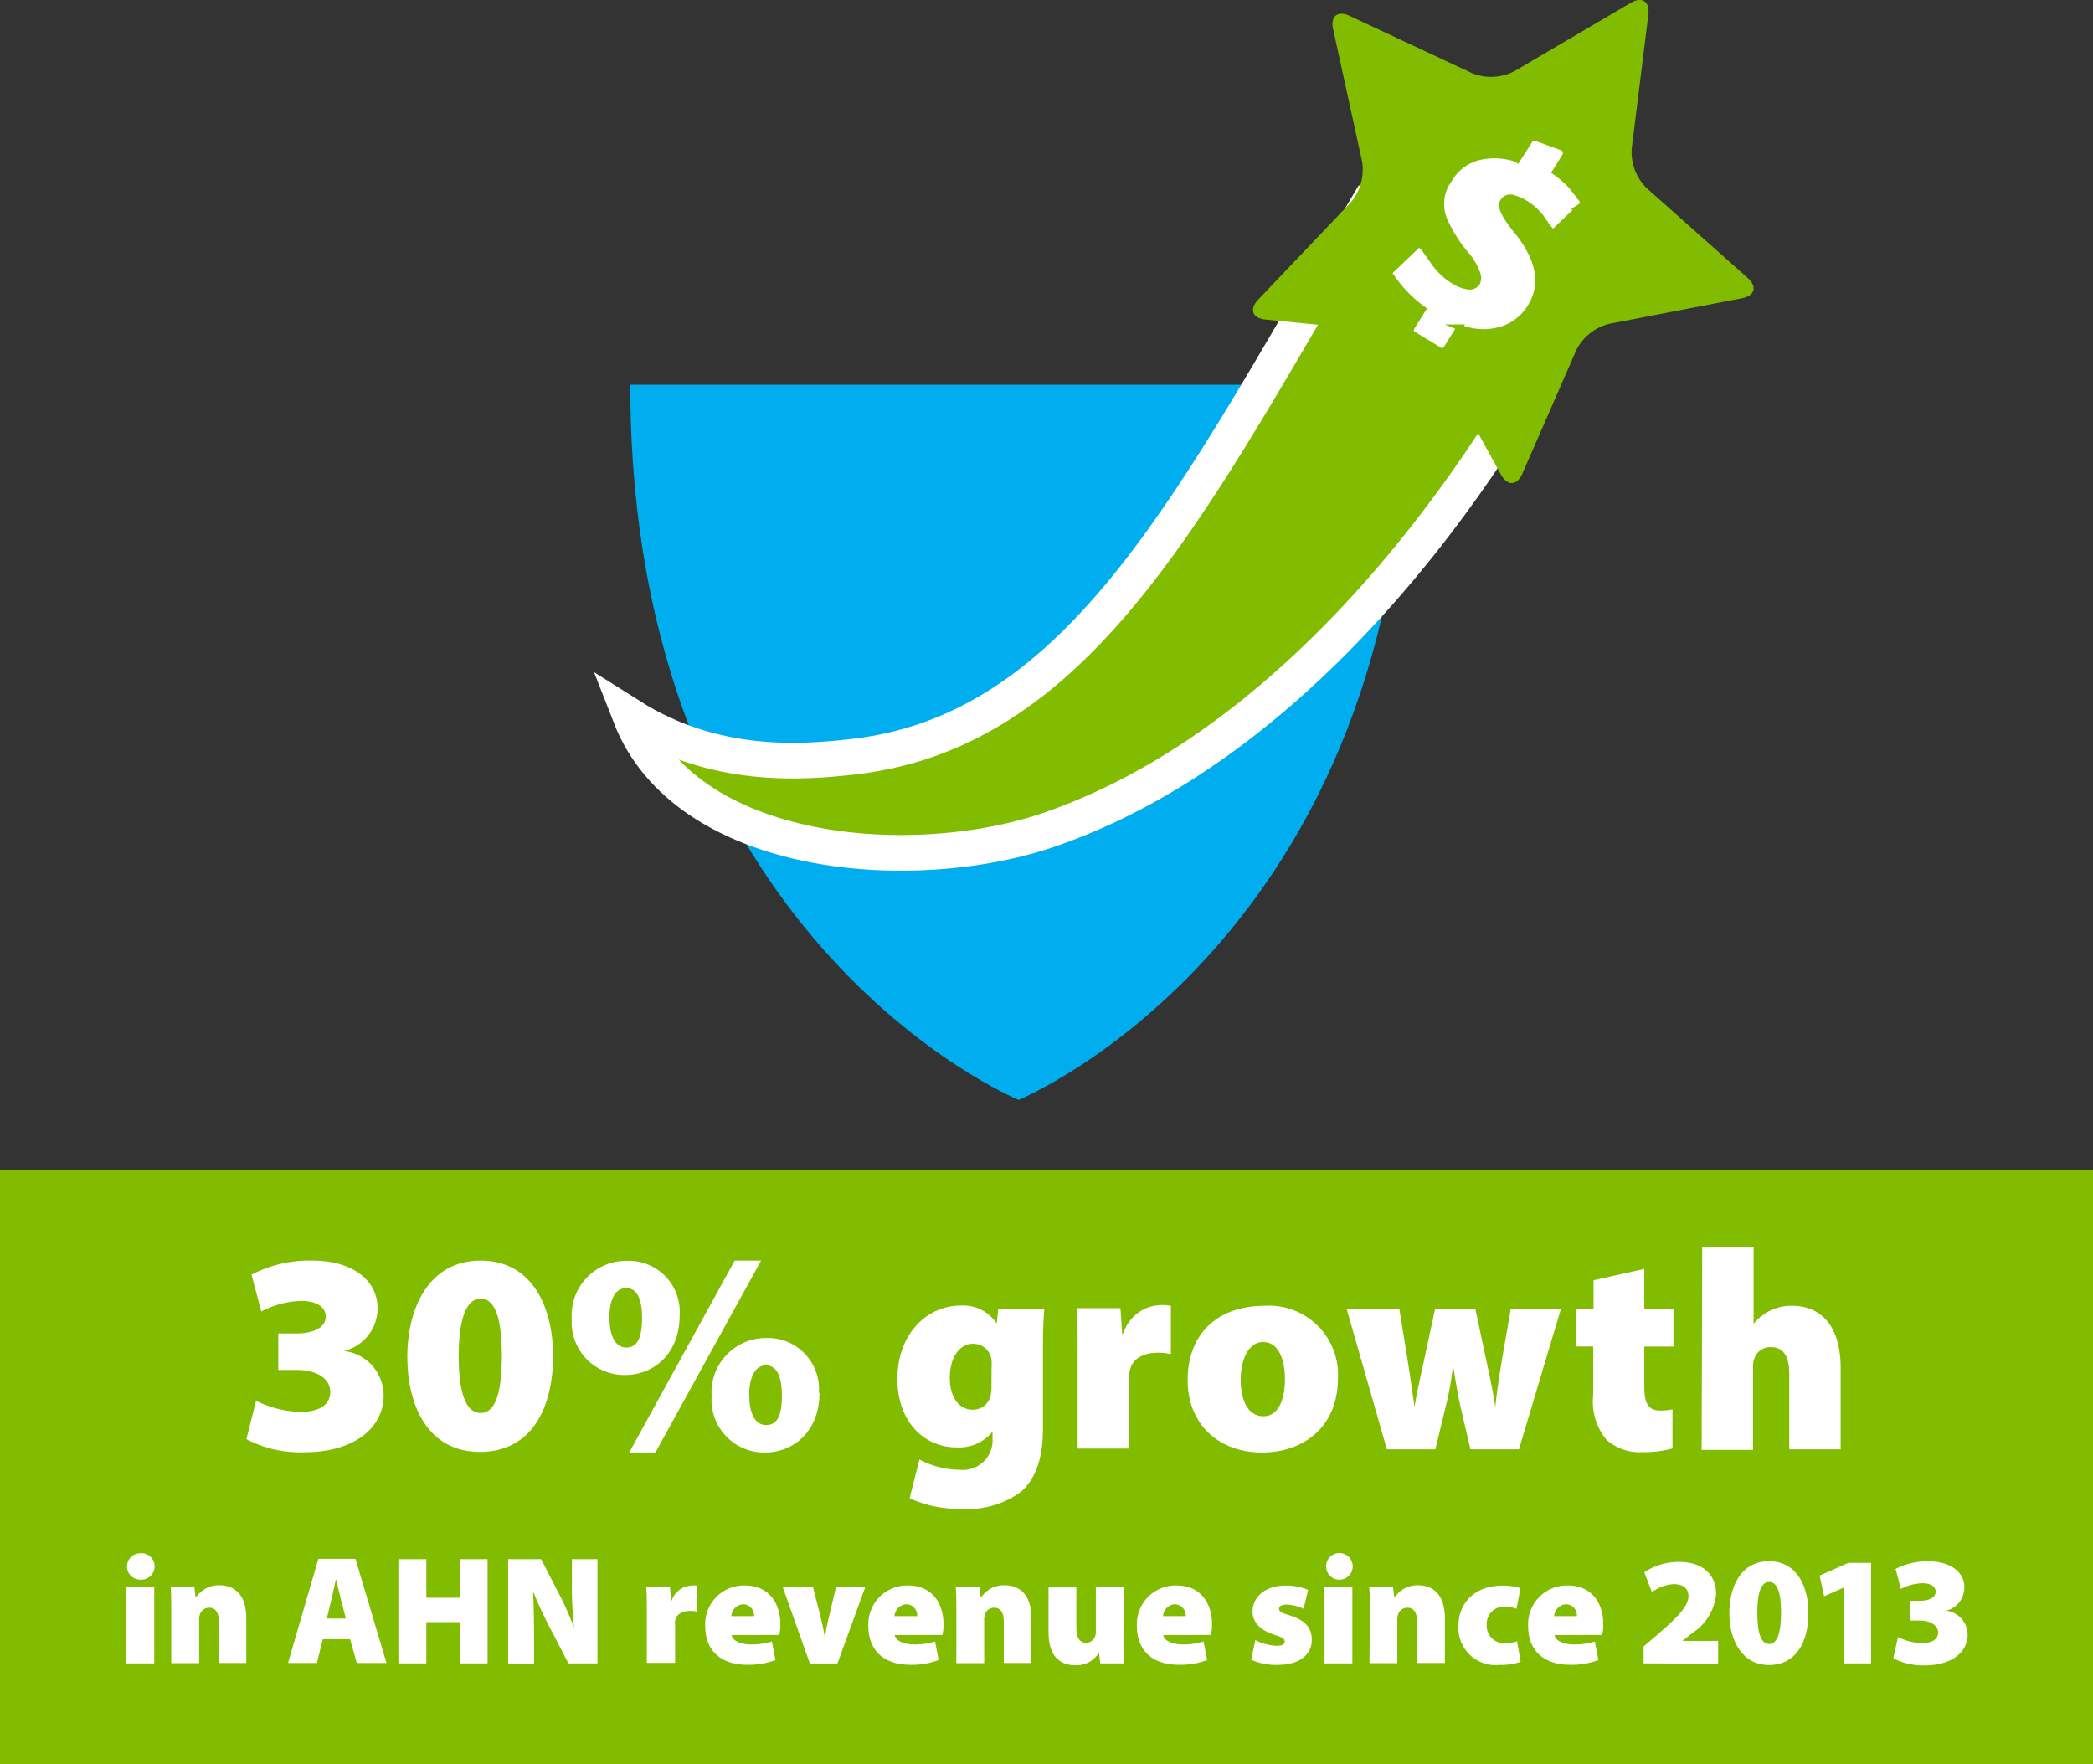<svg xmlns="http://www.w3.org/2000/svg" viewBox="0 0 176 148.36"><rect x="0" y="0" width="176" height="148.36" fill="#333333" stroke="none"/><defs><style>.a,.d{fill:#81bc00;}.b,.e{fill:#fff;}.c{fill:#00aeef;}.d{stroke:#fff;stroke-width:3px;}.d,.e{stroke-miterlimit:10;}.e{stroke:#81bc00;stroke-width:0.5px;}</style></defs><title>30-percent-growth</title><rect class="a" y="98.36" width="176" height="50"/><path class="b" d="M21.53,117.79a9,9,0,0,0,3.7.94c1.54,0,2.54-.55,2.54-1.66,0-1.27-1.32-1.87-2.76-1.87H23.4v-3.07h1.54c1.08,0,2.45-.34,2.45-1.42,0-.79-.74-1.32-2.11-1.32a7.84,7.84,0,0,0-3.31.89l-.82-3.1A10.58,10.58,0,0,1,26.28,106c3.46,0,5.47,1.73,5.47,4a3.69,3.69,0,0,1-2.83,3.6v0a3.78,3.78,0,0,1,3.34,3.72c0,2.86-2.62,4.8-6.67,4.8a9.79,9.79,0,0,1-4.87-1.1Z"/><path class="b" d="M46.51,114c0,4.58-1.94,8.09-6.14,8.09-4.46,0-6.12-4-6.12-8S36,106,40.42,106,46.51,110.06,46.51,114Zm-7.94,0c0,3.38.7,4.82,1.85,4.82s1.78-1.46,1.78-4.82-.65-4.8-1.78-4.8S38.57,110.69,38.57,114.07Z"/><path class="b" d="M57.15,110.62c0,3.24-2.21,5-4.58,5a4.42,4.42,0,0,1-4.49-4.7,4.58,4.58,0,0,1,4.61-4.9A4.29,4.29,0,0,1,57.15,110.62Zm-5.9.19c0,1.49.48,2.5,1.42,2.5s1.32-.86,1.32-2.5c0-1.44-.36-2.5-1.34-2.5S51.24,109.42,51.24,110.81Zm1.66,11.33L61.78,106H64l-8.88,16.13Zm16-5c0,3.24-2.21,5-4.58,5a4.43,4.43,0,0,1-4.49-4.73,4.58,4.58,0,0,1,4.61-4.9A4.3,4.3,0,0,1,68.86,117.12Zm-5.9.19c0,1.49.46,2.5,1.42,2.5s1.32-.86,1.32-2.5c0-1.46-.38-2.52-1.34-2.52S63,115.9,63,117.31Z"/><path class="b" d="M87.82,110.06c-.07.72-.12,1.75-.12,3.65v6.43c0,2.09-.41,4-1.82,5.28a7.54,7.54,0,0,1-5,1.46,10.08,10.08,0,0,1-4.39-.89l.82-3.26a7.52,7.52,0,0,0,3.41.86,2.49,2.49,0,0,0,2.74-2.67v-.53h0a3.61,3.61,0,0,1-3,1.32c-2.88,0-5-2.3-5-5.74,0-3.72,2.4-6.19,5.35-6.19a3.37,3.37,0,0,1,3,1.51h0l.14-1.25Zm-4.44,4.87a4.29,4.29,0,0,0,0-.55A1.54,1.54,0,0,0,81.79,113c-1,0-1.92,1-1.92,2.88,0,1.54.72,2.66,1.92,2.66a1.51,1.51,0,0,0,1.51-1.18,3.61,3.61,0,0,0,.07-.89Z"/><path class="b" d="M90.62,114c0-1.87,0-3-.1-4h3.7l.14,2.14h.1a3.39,3.39,0,0,1,3.14-2.4,3.22,3.22,0,0,1,.86.07v4.06a4.69,4.69,0,0,0-1.1-.12c-1.27,0-2.14.53-2.35,1.49a3.41,3.41,0,0,0-.07.74v5.83H90.62Z"/><path class="b" d="M112.51,115.85c0,4.3-3.07,6.29-6.38,6.29-3.53,0-6.26-2.26-6.26-6.1s2.47-6.24,6.5-6.24A5.8,5.8,0,0,1,112.51,115.85Zm-8.18.12c0,1.75.58,3.12,1.92,3.12,1.15,0,1.8-1.22,1.8-3.12,0-1.63-.53-3.12-1.82-3.12S104.33,114.41,104.33,116Z"/><path class="b" d="M117.67,110.06l.7,4.34c.19,1.18.38,2.52.58,3.91h0c.22-1.39.55-2.76.79-3.89l.94-4.37h3.38l.89,4.2c.29,1.32.58,2.66.79,4.06h0c.14-1.39.36-2.76.58-4.1l.72-4.15h4.22l-3.53,11.81h-4.08l-.82-3.5c-.24-1.1-.41-2.09-.65-3.6h0a23.69,23.69,0,0,1-.62,3.55l-.86,3.55h-4.08l-3.38-11.81Z"/><path class="b" d="M138.27,106.7v3.36h2.45v3.17h-2.45v3.38c0,1.42.34,2,1.37,2a5.18,5.18,0,0,0,1-.1v3.29a9.11,9.11,0,0,1-2.57.31,4.18,4.18,0,0,1-3-1.06,5,5,0,0,1-1.1-3.7v-4.13h-1.46v-3.17H134v-2.4Z"/><path class="b" d="M143.14,104.83h4.32v6.48h0a4.43,4.43,0,0,1,1.39-1.1,4.06,4.06,0,0,1,1.8-.41c2.66,0,4.13,1.9,4.13,5.23v6.84h-4.32v-6.36c0-1.39-.46-2.23-1.54-2.23a1.41,1.41,0,0,0-1.39.94,1.76,1.76,0,0,0-.12.7v7h-4.32Z"/><path class="b" d="M13,131.71a1.12,1.12,0,0,1-1.21,1.12,1.11,1.11,0,1,1,0-2.22A1.11,1.11,0,0,1,13,131.71Zm-2.37,8.16v-6.4h2.34v6.4Z"/><path class="b" d="M14.4,135.65c0-.84,0-1.59-.05-2.17h2l.1.82h.05a2.3,2.3,0,0,1,1.91-1c1.5,0,2.3,1,2.3,2.77v3.77H18.4v-3.48c0-.74-.26-1.17-.82-1.17a.81.81,0,0,0-.77.56,1.26,1.26,0,0,0-.06.47v3.63H14.4Z"/><path class="b" d="M27.14,137.84l-.49,2H24.22l2.55-8.76h3.12l2.61,8.76H30l-.56-2Zm1.94-1.74-.4-1.57c-.13-.49-.3-1.21-.43-1.73h0c-.13.52-.26,1.25-.39,1.74l-.38,1.56Z"/><path class="b" d="M35.85,131.11v3.24H38.7v-3.24H41v8.76H38.7V136.4H35.85v3.47H33.5v-8.76Z"/><path class="b" d="M42.73,139.87v-8.76H45.5l1.39,2.69a25.69,25.69,0,0,1,1.38,3.07h0a33.15,33.15,0,0,1-.18-3.69v-2.07h2.15v8.76H47.8L46.31,137a32.62,32.62,0,0,1-1.48-3.17h0c.05,1.18.08,2.51.08,3.93v2.16Z"/><path class="b" d="M54.39,135.63c0-1,0-1.62-.05-2.16h2l.08,1.16h.05a1.84,1.84,0,0,1,1.7-1.3,1.74,1.74,0,0,1,.47,0v2.2a2.53,2.53,0,0,0-.6-.07c-.69,0-1.16.29-1.27.81a1.85,1.85,0,0,0,0,.4v3.16H54.39Z"/><path class="b" d="M61.52,137.49c.08.51.82.79,1.64.79a5.68,5.68,0,0,0,1.75-.25l.3,1.56a6.34,6.34,0,0,1-2.39.4c-2.25,0-3.52-1.24-3.52-3.26a3.26,3.26,0,0,1,3.32-3.41c2.07,0,3,1.52,3,3.28a4,4,0,0,1-.09.88Zm1.89-1.59a.94.94,0,0,0-.91-1,1.06,1.06,0,0,0-1,1Z"/><path class="b" d="M68.37,133.48l.69,2.72c.13.51.22,1,.3,1.51h0c.08-.52.16-1,.29-1.51l.64-2.72h2.46l-2.33,6.4H68.1l-2.27-6.4Z"/><path class="b" d="M75.24,137.49c.08.51.82.79,1.64.79a5.68,5.68,0,0,0,1.75-.25l.3,1.56a6.34,6.34,0,0,1-2.39.4c-2.25,0-3.52-1.24-3.52-3.26a3.26,3.26,0,0,1,3.32-3.41c2.07,0,3,1.52,3,3.28a4,4,0,0,1-.09.88Zm1.89-1.59a.94.94,0,0,0-.91-1,1.06,1.06,0,0,0-1,1Z"/><path class="b" d="M80.42,135.65c0-.84,0-1.59-.05-2.17h2l.1.82h.05a2.3,2.3,0,0,1,1.91-1c1.5,0,2.3,1,2.3,2.77v3.77H84.41v-3.48c0-.74-.26-1.17-.82-1.17a.81.81,0,0,0-.77.56,1.26,1.26,0,0,0-.06.47v3.63H80.42Z"/><path class="b" d="M94.47,137.69c0,.91,0,1.64.05,2.18h-2l-.1-.84h-.05a2.21,2.21,0,0,1-1.94,1c-1.43,0-2.26-.92-2.26-2.77v-3.77h2.34v3.39c0,.82.27,1.26.82,1.26a.78.78,0,0,0,.75-.55.68.68,0,0,0,.07-.34v-3.77h2.34Z"/><path class="b" d="M97.82,137.49c.08.51.82.79,1.64.79a5.69,5.69,0,0,0,1.75-.25l.3,1.56a6.33,6.33,0,0,1-2.39.4c-2.25,0-3.52-1.24-3.52-3.26a3.26,3.26,0,0,1,3.32-3.41c2.07,0,3,1.52,3,3.28a4,4,0,0,1-.09.88Zm1.89-1.59a.94.94,0,0,0-.91-1,1.06,1.06,0,0,0-1,1Z"/><path class="b" d="M105.56,137.91a4.23,4.23,0,0,0,1.78.48c.49,0,.69-.12.69-.35s-.14-.34-.83-.56c-1.4-.44-1.88-1.21-1.87-1.95,0-1.27,1.08-2.2,2.76-2.2a4.78,4.78,0,0,1,1.91.36l-.38,1.59a3.69,3.69,0,0,0-1.42-.35c-.4,0-.64.1-.64.36s.21.34,1,.58c1.26.42,1.74,1.07,1.75,2,0,1.22-.95,2.13-2.92,2.13a5,5,0,0,1-2.18-.44Z"/><path class="b" d="M113.75,131.71a1.12,1.12,0,0,1-1.21,1.12,1.12,1.12,0,1,1,1.21-1.12Zm-2.37,8.16v-6.4h2.34v6.4Z"/><path class="b" d="M115.19,135.65c0-.84,0-1.59-.05-2.17h2l.1.82h.05a2.3,2.3,0,0,1,1.91-1c1.5,0,2.3,1,2.3,2.77v3.77h-2.34v-3.48c0-.74-.26-1.17-.82-1.17a.81.81,0,0,0-.77.56,1.25,1.25,0,0,0-.07.47v3.63h-2.34Z"/><path class="b" d="M127.87,139.74a4.94,4.94,0,0,1-1.77.26,3.12,3.12,0,0,1-3.46-3.28c0-1.82,1.25-3.39,3.74-3.39a4.82,4.82,0,0,1,1.48.22l-.34,1.73a2.58,2.58,0,0,0-1-.17,1.43,1.43,0,0,0-1.5,1.53,1.45,1.45,0,0,0,1.55,1.53,2.73,2.73,0,0,0,1-.16Z"/><path class="b" d="M130.72,137.49c.08.51.82.79,1.64.79a5.68,5.68,0,0,0,1.75-.25l.3,1.56a6.34,6.34,0,0,1-2.39.4c-2.25,0-3.52-1.24-3.52-3.26a3.26,3.26,0,0,1,3.32-3.41c2.07,0,3,1.52,3,3.28a4.05,4.05,0,0,1-.09.88Zm1.88-1.59a.94.94,0,0,0-.91-1,1.06,1.06,0,0,0-1,1Z"/><path class="b" d="M138.21,139.87v-1.42l1.17-1c1.72-1.5,2.59-2.37,2.6-3.24,0-.61-.4-1-1.26-1a3.28,3.28,0,0,0-1.81.68l-.64-1.68a5.17,5.17,0,0,1,2.92-.87c2,0,3.12,1.07,3.12,2.73a4.43,4.43,0,0,1-2,3.25l-.83.66v0h3v1.92Z"/><path class="b" d="M152.07,135.63c0,2.48-1.05,4.38-3.33,4.38s-3.32-2.14-3.32-4.35.95-4.38,3.34-4.38S152.07,133.48,152.07,135.63Zm-4.3,0c0,1.83.38,2.61,1,2.61s1-.79,1-2.61-.35-2.6-1-2.6S147.77,133.81,147.77,135.65Z"/><path class="b" d="M155.05,133.49h0l-1.66.74-.38-1.74,2.41-1.07h1.92v8.45h-2.26Z"/><path class="b" d="M159.6,137.66a4.89,4.89,0,0,0,2,.51c.83,0,1.38-.3,1.38-.9s-.71-1-1.5-1h-.87v-1.66h.83c.58,0,1.33-.18,1.33-.77,0-.43-.4-.71-1.14-.71a4.25,4.25,0,0,0-1.79.48l-.44-1.68a5.73,5.73,0,0,1,2.78-.64c1.87,0,3,.94,3,2.15a2,2,0,0,1-1.53,2v0a2.05,2.05,0,0,1,1.81,2c0,1.55-1.42,2.6-3.61,2.6a5.3,5.3,0,0,1-2.64-.6Z"/><path class="c" d="M118.34,32.35H53c0,46.48,32.31,60,32.66,60.14h0C86,92.34,118.34,78.83,118.34,32.35Z"/><path class="d" d="M53,60.22c7,4.42,14.24,3.94,18.85,3.4,19.33-2.25,28.8-22.26,42.67-45.55,4.87,5.34,16.07,10.65,16.07,10.65s-15.8,31.81-42.22,41C76.8,73.76,57.66,72.19,53,60.22Z"/><path class="a" d="M123.78,6.15A4.27,4.27,0,0,0,127.32,6L137.13.24c.95-.56,1.61-.12,1.48,1L137.21,12.5a4.27,4.27,0,0,0,1.25,3.31l8.5,7.56c.82.73.61,1.5-.47,1.71l-11.17,2.15a4.27,4.27,0,0,0-2.77,2.21L128,39.86c-.44,1-1.24,1-1.77.08l-5.5-10a4.27,4.27,0,0,0-3-1.95l-11.32-1.12c-1.09-.11-1.38-.85-.62-1.66L113.6,17a4.27,4.27,0,0,0,.94-3.41L112.1,2.44c-.24-1.07.39-1.57,1.38-1.11Z"/><path class="e" d="M132.17,15.69a7.8,7.8,0,0,0-1.4-1.23l.81-1.3a.52.52,0,0,0-.17-.74l-2.06-.75a.52.52,0,0,0-.74.17l-1,1.56a5.8,5.8,0,0,0-3.32-.17,4,4,0,0,0-2.41,1.84,3.47,3.47,0,0,0-.44,3.39,12.25,12.25,0,0,0,1.78,2.87,5,5,0,0,1,1,1.65,1.06,1.06,0,0,1,0,.79.75.75,0,0,1-.82.31,2.86,2.86,0,0,1-1.1-.42,5.52,5.52,0,0,1-1.62-1.46l-.91-1.29c0-.07-.11-.16-.28-.27a.27.27,0,0,0-.42.1l-2,1.91c-.25.21-.28.4-.09.58A10.86,10.86,0,0,0,119.66,26l-.89,1.43c-.22.35-.16.59.17.74l2,1.22c.28.23.52.18.74-.17l1.06-1.69a5.26,5.26,0,0,0,3.44.2,4.31,4.31,0,0,0,2.51-1.92q1.7-2.73-1-6.22Q126,17.56,126.36,17a.71.71,0,0,1,.86-.36,3.7,3.7,0,0,1,.93.39,4.85,4.85,0,0,1,1.46,1.28,12,12,0,0,0,.73,1,.19.19,0,0,0,.26.16.44.44,0,0,0,.29-.18l2-1.91a.43.43,0,0,0,.06-.68C132.74,16.41,132.47,16.06,132.17,15.69Z"/></svg>